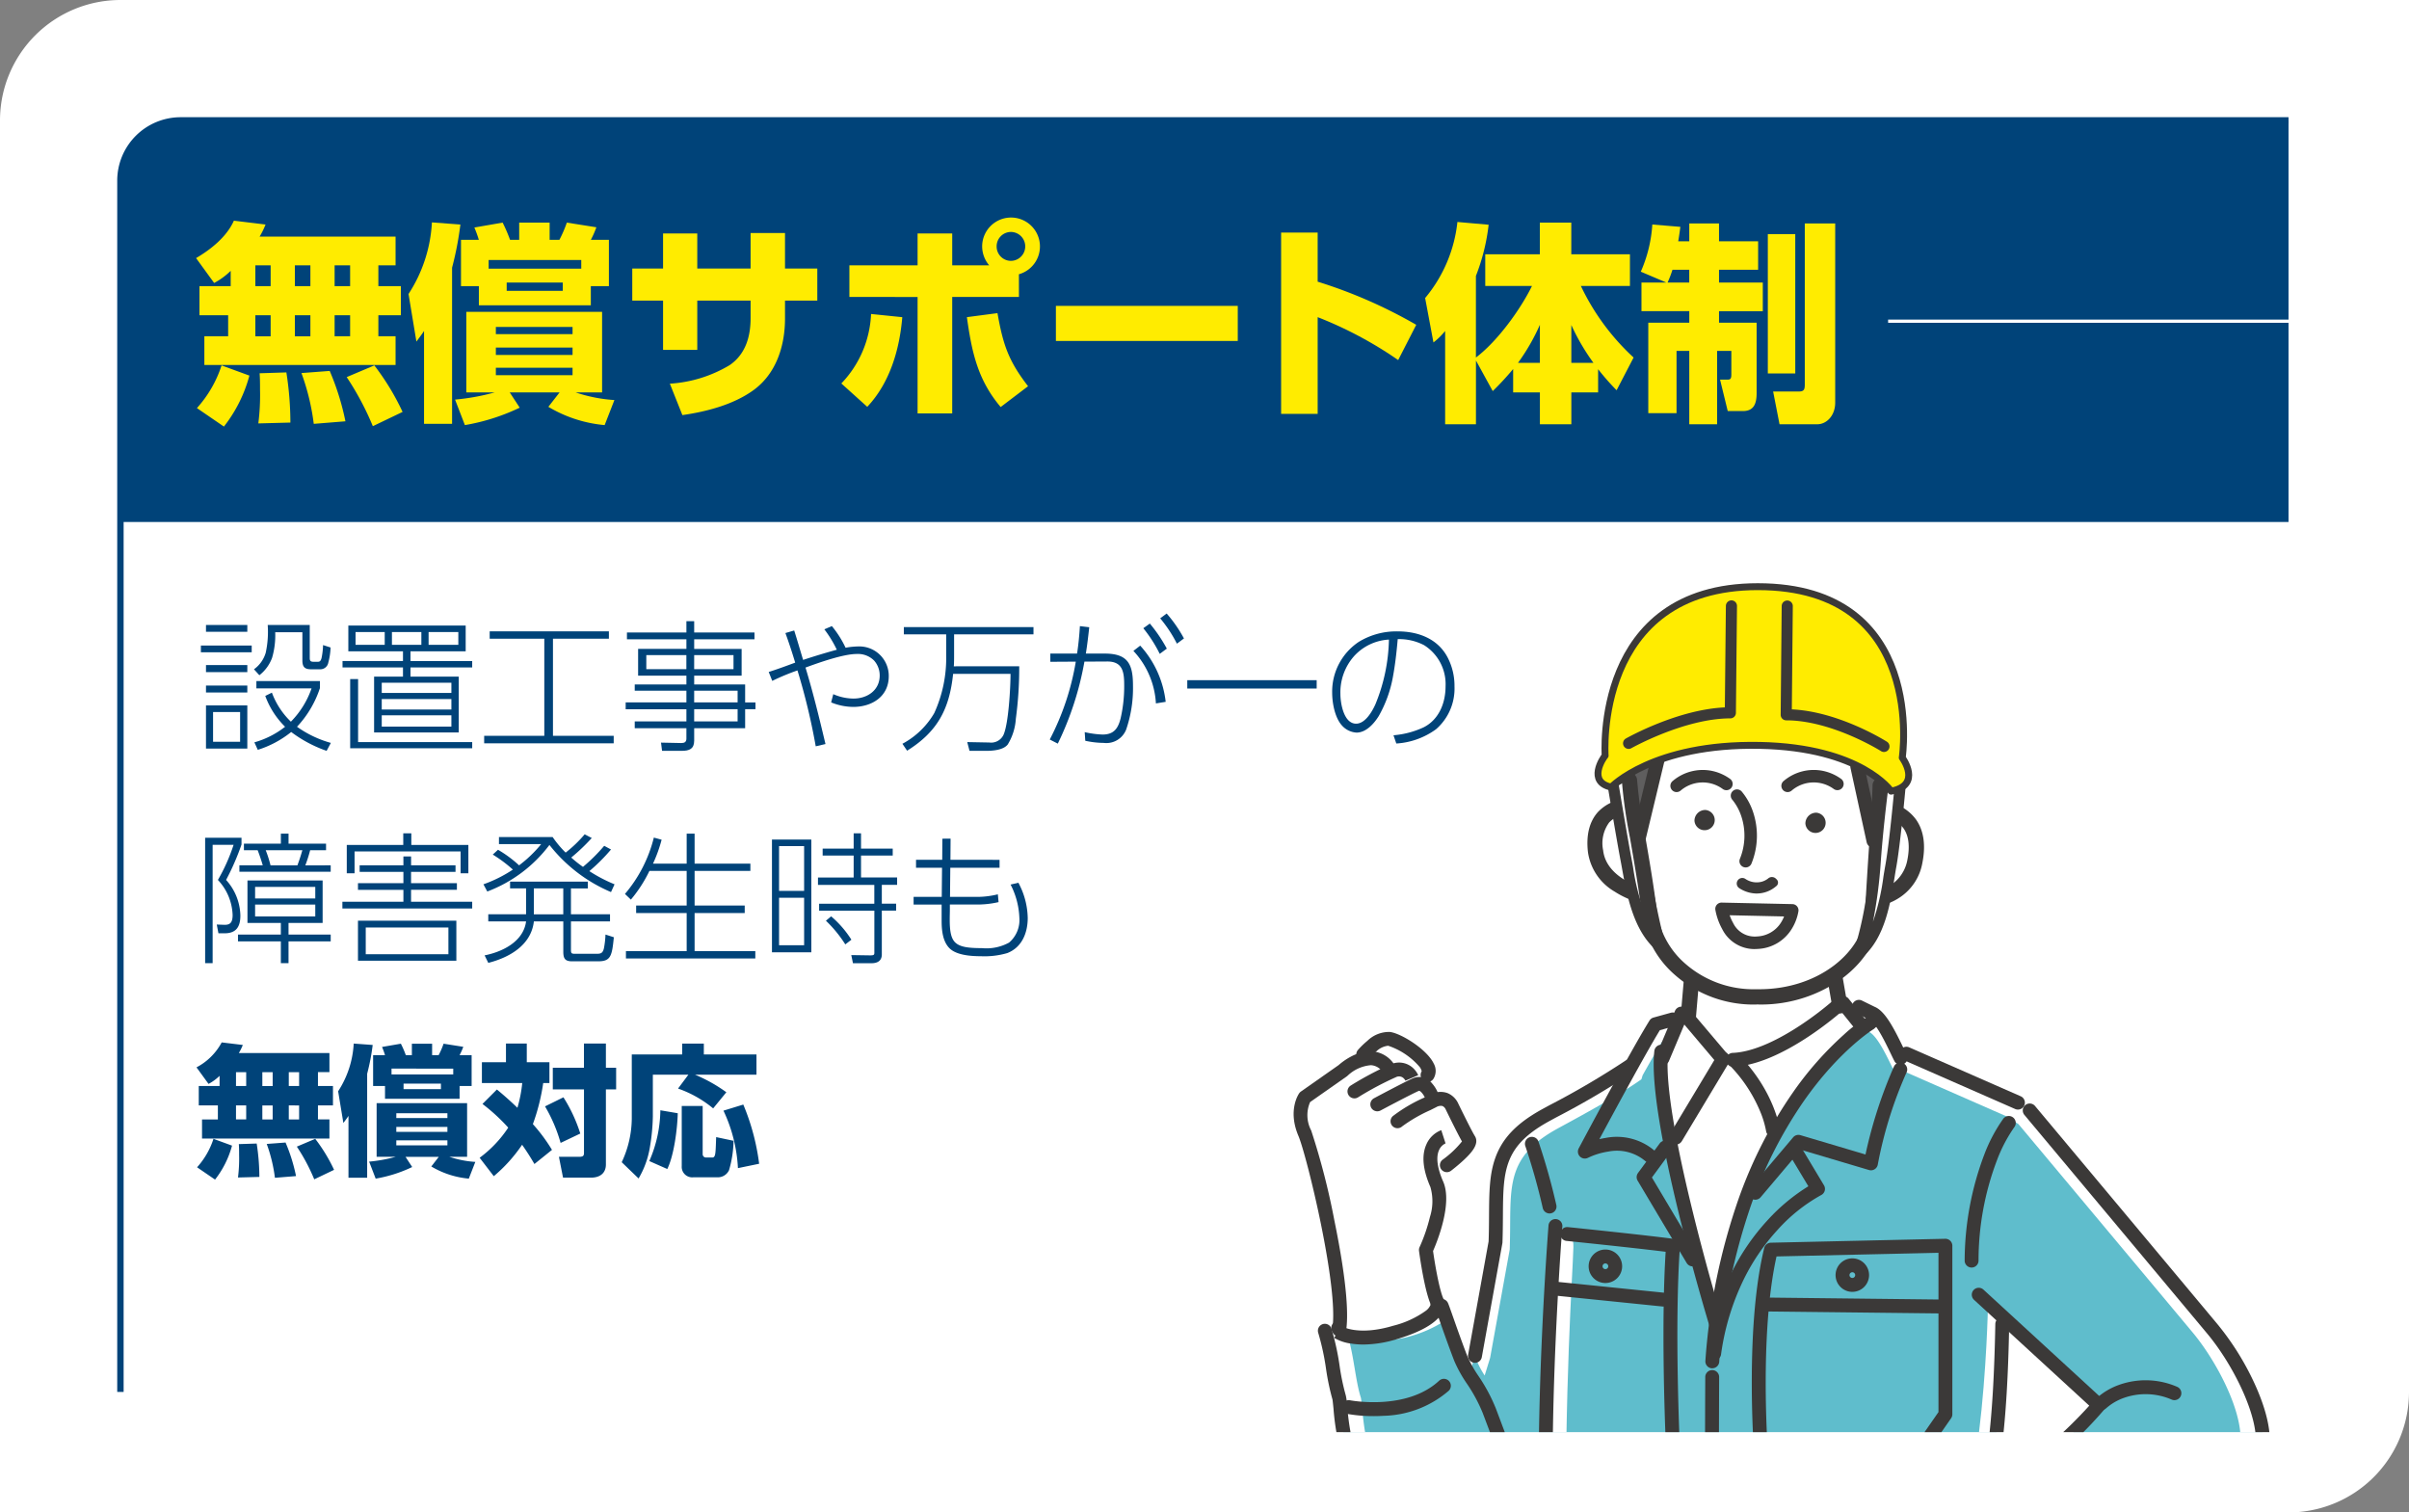 <svg xmlns="http://www.w3.org/2000/svg" xmlns:xlink="http://www.w3.org/1999/xlink" width="376.576" height="236.407" viewBox="0 0 376.576 236.407">
  <rect x="0" y="0" width="376.576" height="236.407" fill="#808080" stroke="none"/>
  <defs>
    <clipPath id="clip-path">
      <rect id="長方形_291" data-name="長方形 291" width="171.429" height="136.966" fill="none"/>
    </clipPath>
  </defs>
  <g id="グループ_303" data-name="グループ 303" transform="translate(-2210 -5149.722)">
    <path id="パス_3118" data-name="パス 3118" d="M18.829,0H376.576V217.578a18.831,18.831,0,0,1-18.829,18.829H0V18.829A18.828,18.828,0,0,1,18.829,0" transform="translate(2210 5149.722)" fill="#fff"/>
    <path id="パス_3119" data-name="パス 3119" d="M8.5,71.265V17.917A9.414,9.414,0,0,1,17.918,8.5h329.5V71.265Z" transform="translate(2220.325 5160.046)" fill="#004379"/>
    <path id="パス_3120" data-name="パス 3120" d="M8.5,207.251V17.916A9.415,9.415,0,0,1,17.918,8.5h329.5" transform="translate(2220.325 5160.044)" fill="none" stroke="#004379" stroke-miterlimit="10" stroke-width="1"/>
    <line id="線_24" data-name="線 24" x1="62.596" transform="translate(2505.151 5199.928)" fill="none" stroke="#fff" stroke-miterlimit="10" stroke-width="0.5"/>
    <path id="パス_3121" data-name="パス 3121" d="M22.127,48.392H14.183V47.331h7.944Zm-.686-3.21H14.98V44.121h6.461Zm0,6.308H14.98V50.383h6.461Zm0,3.184H14.98V53.591h6.461Zm0,8.764H14.98V56.688h6.461Zm-5.354-1.061h4.227V57.729H16.087ZM31.2,44.121v5.132c0,.465.111.62.6.62h.64c.29,0,.489-.066.622-.662a11.556,11.556,0,0,0,.219-1.948l1.173.376a10.33,10.33,0,0,1-.354,2.367,1.264,1.264,0,0,1-1.306,1.041H31.4c-1.018,0-1.351-.4-1.351-1.395v-4.4H25.8a12.408,12.408,0,0,1-.487,4,6.106,6.106,0,0,1-1.99,2.723l-.841-.93a4.852,4.852,0,0,0,1.836-2.588,15.312,15.312,0,0,0,.31-4.337Zm3.3,18.433-.664,1.24A20.139,20.139,0,0,1,28.3,60.849a15.859,15.859,0,0,1-5.223,2.788l-.531-1.171a13.863,13.863,0,0,0,4.8-2.436,13.034,13.034,0,0,1-3.1-4.822l1.038-.509a12.145,12.145,0,0,0,2.967,4.537,13.868,13.868,0,0,0,3.23-5.2H22.858V52.882h9.935v1.107a16.26,16.26,0,0,1-3.585,6.04,16.881,16.881,0,0,0,5.29,2.524" transform="translate(2227.22 5203.291)" fill="#004379"/>
    <path id="パス_3122" data-name="パス 3122" d="M43.435,48.186H34.806v1.528h9.647v1H34.806V52.15h7.546v8.719H29.118V52.15h4.515V50.71h-9.45v-1h9.45V48.186H25.091V44.161H43.435Zm1.019,14.188v.972H25.379V52.524h1.238v9.851ZM26.22,47.17h4.559V45.18H26.22Zm4.094,7.524H41.2V53.1H30.314Zm0,2.591H41.2V55.646H30.314Zm0,2.677H41.2V58.19H30.314ZM31.906,47.17h4.6V45.18h-4.6Zm5.732,0h4.647V45.18H37.638Z" transform="translate(2239.361 5203.339)" fill="#004379"/>
    <path id="パス_3123" data-name="パス 3123" d="M53.679,44.57v1.151H44.937V60.9h9.494v1.173H34.183V60.9h9.4V45.722H35.045V44.57Z" transform="translate(2251.503 5203.836)" fill="#004379"/>
    <path id="パス_3124" data-name="パス 3124" d="M64.31,46.683H54.883v1.506H62.3v4.182H54.883v1.371h7.966v2.812h1.616v1.061H62.849v2.967H54.883v1.946c0,1.306-.773,1.594-1.946,1.594H49.861L49.7,62.837l3.166.066c.487,0,.8-.153.8-.686V60.581H45.59V59.518h8.077v-1.9H44.173V56.553h9.494V54.716H45.59v-.974h8.077V52.371H46.119V48.188h7.548V46.683H44.372V45.62h9.295V43.851h1.216V45.62H64.31ZM47.4,51.352h6.262v-2.19H47.4Zm7.479,0h6.151v-2.19H54.883Zm0,5.2h6.793V54.716H54.883Zm0,2.965h6.793v-1.9H54.883Z" transform="translate(2263.632 5202.963)" fill="#004379"/>
    <path id="パス_3125" data-name="パス 3125" d="M63.147,62.634l-1.526.354a99.423,99.423,0,0,0-2.856-11.861,35.568,35.568,0,0,0-3.939,1.636l-.554-1.395c1.395-.441,2.768-.952,4.138-1.459-.465-1.548-.974-3.1-1.528-4.625l1.373-.4c.487,1.528.93,3.075,1.395,4.6,1.747-.576,3.5-1.107,5.267-1.592a18.074,18.074,0,0,0-1.948-3.188l1.173-.507a15.893,15.893,0,0,1,2.145,3.383,11.657,11.657,0,0,1,1.971-.2,4.6,4.6,0,0,1,4.78,4.65c0,3.184-2.635,4.8-5.555,4.8a9.248,9.248,0,0,1-3.452-.706l.332-1.286a8.075,8.075,0,0,0,3.164.689c2.145,0,4.094-1.284,4.094-3.609a3.5,3.5,0,0,0-.886-2.343,3.561,3.561,0,0,0-2.7-1.019c-2.059,0-5.777,1.3-8.011,2.123,1.193,3.939,2.168,7.942,3.12,11.95" transform="translate(2275.894 5203.388)" fill="#004379"/>
    <path id="パス_3126" data-name="パス 3126" d="M81.971,50.4a59.683,59.683,0,0,1-.531,8.21,8.7,8.7,0,0,1-1.262,4.005c-.686.886-2.367,1-3.408,1H74.2l-.354-1.371,3.43.064a2.139,2.139,0,0,0,2.236-1.193c.795-1.749,1.1-7.457,1.1-9.538H71.637c-.576,5.511-2.436,9.049-7.194,12.016l-.731-1.085a12.639,12.639,0,0,0,4.98-4.8,20.7,20.7,0,0,0,1.86-9.073V45.4H63.934V44.27H84.2V45.4H71.79v3.23c0,.6,0,1.173-.044,1.771Z" transform="translate(2287.355 5203.472)" fill="#004379"/>
    <path id="パス_3127" data-name="パス 3127" d="M75.374,63.649l-1.26-.642a40.684,40.684,0,0,0,4.07-12.173l-3.981.024V49.574h4.18c.221-1.437.354-2.832.445-4.291l1.459.175c-.155,1.395-.31,2.768-.531,4.116H82.7c3.627,0,4.424,1.636,4.424,5a19.926,19.926,0,0,1-1.061,6.862,3.325,3.325,0,0,1-3.52,2.1,13.843,13.843,0,0,1-2.876-.334l-.089-1.348a14.833,14.833,0,0,0,2.79.376c1.769,0,2.433-.952,2.832-2.566a22.374,22.374,0,0,0,.551-5.135c0-2.015-.2-3.718-2.63-3.718l-3.587.02a48.487,48.487,0,0,1-4.16,12.815m16.863-6.529-1.528.246a13.092,13.092,0,0,0-3.518-8.21l1.063-.819a15.666,15.666,0,0,1,3.983,8.783M89.759,44.882A23.584,23.584,0,0,1,92.414,48.8l-1.107.817a21.55,21.55,0,0,0-2.566-4.005Zm2.633-1.57a21.446,21.446,0,0,1,2.7,3.895l-1.1.819a21.059,21.059,0,0,0-2.613-3.961Z" transform="translate(2299.984 5202.308)" fill="#004379"/>
    <rect id="長方形_288" data-name="長方形 288" width="20.226" height="1.306" transform="translate(2395.597 5256.04)" fill="#004379"/>
    <path id="パス_3128" data-name="パス 3128" d="M103.638,60.814a13.888,13.888,0,0,0,4.712-1.24c2.411-1.218,3.43-3.826,3.43-6.417a7.194,7.194,0,0,0-3.385-6.441,8.448,8.448,0,0,0-4.094-.928c-.177,2.013-.4,4.027-.773,6.018a19.315,19.315,0,0,1-2.192,6c-.731,1.176-1.971,2.591-3.474,2.591a3.313,3.313,0,0,1-2.256-1.085c-1.129-1.218-1.552-3.54-1.552-5.154a9.34,9.34,0,0,1,4.16-7.944,11.259,11.259,0,0,1,6.087-1.638c3.186,0,6.264,1.127,7.811,4.094a9.606,9.606,0,0,1,1.063,4.512,8.425,8.425,0,0,1-2.878,6.684,11.764,11.764,0,0,1-6.217,2.236Zm-6.219-12.3a8.534,8.534,0,0,0-2.079,5.843c0,1.459.529,4.645,2.455,4.645,1.417,0,2.5-1.88,3.009-3.009a27.95,27.95,0,0,0,2.123-10.134,7.924,7.924,0,0,0-5.509,2.655" transform="translate(2324.192 5203.837)" fill="#004379"/>
    <path id="パス_3129" data-name="パス 3129" d="M20.169,59.493v1.063a38.619,38.619,0,0,1-2.411,5.533,8.562,8.562,0,0,1,2.234,5.575c0,1.7-.62,2.765-2.455,2.765h-.974L16.3,73.059l1.173.044c.908.022,1.306-.332,1.306-1.55a8.414,8.414,0,0,0-2.3-5.464A28.368,28.368,0,0,0,18.931,60.6H15.656V79.1H14.483V59.493Zm12.68,13.322H27.518v1.813h6.594v1.065H27.518V79.1h-1.2V75.694h-6.7V74.629h6.7V72.815H21.1V66.178h11.75Zm1.262-9.007v1H19.837v-1H23.49c-.177-.642-.554-1.769-.8-2.367H20.545V60.423h5.777V58.851h1.2v1.572h5.863v1.019H30.9a22.588,22.588,0,0,1-.753,2.367ZM22.294,68.987H31.7V67.172H22.294Zm0,2.81H31.7V69.939H22.294Zm7.391-10.355H23.953a18.237,18.237,0,0,1,.753,2.367h4.2c.288-.753.554-1.592.775-2.367" transform="translate(2227.584 5221.175)" fill="#004379"/>
    <path id="パス_3130" data-name="パス 3130" d="M24.173,69.519h9.538v-1.86h-7.1V66.62h7.1V64.851H26.872V63.833h6.839V62.438h1.2v1.395h6.948v1.018H34.907V66.62h7.167v1.038H34.907v1.86h9.558v1.063H24.173Zm9.516-8.874V58.831h1.26v1.813h8.918V65.07H42.652V61.663H26.077V65.07H24.859V60.644Zm8.3,18.1H26.609V72.483H41.988ZM27.824,77.729H40.746V73.546H27.824Z" transform="translate(2239.349 5221.15)" fill="#004379"/>
    <path id="パス_3131" data-name="パス 3131" d="M53.008,60.694l1.063.576a28.57,28.57,0,0,1-3.385,3.383,23.625,23.625,0,0,0,3.939,2.059l-.554,1.216a24.249,24.249,0,0,1-9.625-7.369,21.764,21.764,0,0,1-9.716,7.28l-.6-1.127a20.859,20.859,0,0,0,4.6-2.3,21.482,21.482,0,0,0-3.142-2.347l.819-.753a18.636,18.636,0,0,1,3.295,2.436,19.714,19.714,0,0,0,3.454-3.319h-6.6V59.322h8.389a16.116,16.116,0,0,0,2.035,2.433A20.088,20.088,0,0,0,49.955,58.9l1.107.576a30.313,30.313,0,0,1-3.208,3.053,19.021,19.021,0,0,0,1.836,1.459,27.274,27.274,0,0,0,3.319-3.295m-5.2,6.66V71.4h6.107v1.107H47.81v4.468c0,.554.108.6.706.6h3.166c.731,0,1.083-.022,1.282-.864a13.853,13.853,0,0,0,.244-2.145l1.306.421c-.288,2.943-.487,3.762-2.455,3.762H47.987c-1.107,0-1.373-.443-1.373-1.506V72.511h-4.6c-.421,3.718-3.828,5.642-7.125,6.483l-.576-1.173c2.788-.554,6.064-2.145,6.483-5.309H34.886V71.4h5.907v-4.05h-2.5V66.292H50.442v1.063Zm-5.8,4.05h4.6v-4.05h-4.6Z" transform="translate(2251.442 5221.235)" fill="#004379"/>
    <path id="パス_3132" data-name="パス 3132" d="M53.77,63.543V58.851h1.24v4.692h8.719v1.129H55.01v5.42h7.834v1.173H55.01v5.954H64.5v1.149H44.276V77.219H53.77V71.266h-7.9V70.092h7.9v-5.42H47.951a21.344,21.344,0,0,1-2.9,4.492l-.928-.886a21.625,21.625,0,0,0,4.515-8.808l1.216.332a22.342,22.342,0,0,1-1.348,3.74Z" transform="translate(2263.571 5221.175)" fill="#004379"/>
    <path id="パス_3133" data-name="パス 3133" d="M60.654,77.421H54.5V59.805h6.151Zm-5.044-9.6h3.917V60.824H55.61Zm0,8.5h3.917V68.9H55.61Zm16.063,1.437c0,1-.684,1.373-1.592,1.373h-2.92L66.9,77.861l2.92.044c.642,0,.686-.089.686-.443V70.913H61.872V69.829H70.5V66.886H61.694V65.735h5.577V62.3H62.425V61.22h4.847V58.831h1.151V61.22h4.955V62.3H68.423v3.43h5.642v1.151H71.674v2.943H73.91v1.085H71.674Zm-4.756-2.3-.952.731a19.559,19.559,0,0,0-3.031-3.7l.819-.684a16.077,16.077,0,0,1,3.164,3.651" transform="translate(2276.173 5221.15)" fill="#004379"/>
    <path id="パス_3134" data-name="パス 3134" d="M77.936,62.508v1.24h-7.7L70.191,68.3H74.13a13.685,13.685,0,0,0,3.54-.4l.111,1.218a14.76,14.76,0,0,1-3.563.376h-4.05v.709c0,.531-.022,1.063-.022,1.592,0,1.506.111,2.812.775,3.543.731.795,2.079.972,4.247.972a7.372,7.372,0,0,0,4.249-.861,4.608,4.608,0,0,0,1.616-3.873,12.28,12.28,0,0,0-1.373-5.2l1.218-.288A12.04,12.04,0,0,1,82.34,71.6c0,2.325-.908,4.605-3.208,5.489a12.683,12.683,0,0,1-4.1.487c-1.548,0-3.76-.155-4.867-1.193-1.218-1.154-1.284-3.188-1.284-4.426V69.5H64.5V68.3h4.4l.044-4.557H64.879v-1.24h4.094l.022-3.3H70.28l-.022,3.3Z" transform="translate(2288.315 5221.612)" fill="#004379"/>
    <path id="パス_3135" data-name="パス 3135" d="M15.755,80.076l-1.882-2.588a9.415,9.415,0,0,0,3.939-3.9l3.3.4a8.139,8.139,0,0,1-.62,1.262H34.653v2.987H32.859v2.168h2.347v3.033H32.859v2.19h1.793v2.987H14.737V85.629h2.478v-2.19H14.227V80.406h3.255V78.814a7.423,7.423,0,0,1-1.727,1.262m1.018,14.956-2.812-1.924a12.237,12.237,0,0,0,2.566-4.446l2.9,1.061a14.831,14.831,0,0,1-2.655,5.309m3.275-14.627h1.594V78.238H20.048Zm0,5.223h1.594v-2.19H20.048ZM23.7,94.614l-3.341.089a23.561,23.561,0,0,0,.175-3.518c0-.6,0-1.129-.044-1.7l2.79-.089a34.328,34.328,0,0,1,.421,5.221m.465-14.208h1.614V78.238H24.164Zm0,5.223h1.614v-2.19H24.164Zm5.267,8.852-3.3.266a24.117,24.117,0,0,0-1.282-5.29l2.943-.221a26.818,26.818,0,0,1,1.638,5.245M28.3,80.406h1.614V78.238H28.3Zm0,5.223h1.614v-2.19H28.3Zm7.081,7.878-3.1,1.483a29.785,29.785,0,0,0-2.723-5.112l2.876-1.216a25.725,25.725,0,0,1,2.945,4.844" transform="translate(2226.844 5239.071)" fill="#004379"/>
    <path id="パス_3136" data-name="パス 3136" d="M24.692,86.086l-.819-4.957a15.132,15.132,0,0,0,2.436-7.457l2.965.219a34.19,34.19,0,0,1-.864,4.495V94.648h-2.92V84.979c-.244.376-.531.753-.8,1.107m5.2,5.29V82.988H44.033v8.387H41.267a15.914,15.914,0,0,0,4.05.795L44.3,94.783a13.8,13.8,0,0,1-5.863-1.9l1.171-1.506h-5.2l1.041,1.594a21.534,21.534,0,0,1-5.708,1.813L28.72,92.128a23.7,23.7,0,0,0,4.138-.753ZM29.34,80.309V75.484H31.2a12.1,12.1,0,0,0-.465-1.282l2.945-.509a15.93,15.93,0,0,1,.773,1.791H35.4V73.693h3.164v1.791h1.019a12.861,12.861,0,0,0,.775-1.791l3.078.487a9.9,9.9,0,0,1-.578,1.3h1.882v4.825H42.859V82.3H31.2V80.309Zm12.525-2.721H32.218v.906h9.647Zm-8.9,7.723h7.989v-.753H32.969Zm0,2.168h7.989V86.7H32.969Zm0,2.1h7.989V88.8H32.969ZM34.1,80.8h5.841v-.866H34.1Z" transform="translate(2238.985 5239.168)" fill="#004379"/>
    <path id="パス_3137" data-name="パス 3137" d="M40.523,79.846H34.217V76.591h3.762v-2.92h3.253v2.92h3.54v3.255H43.8a31.942,31.942,0,0,1-1.614,6.417,26.722,26.722,0,0,1,2.987,4.027L42.427,92.5c-.6-1.041-1.24-2.037-1.926-3.011a23.8,23.8,0,0,1-4.426,4.913l-2.212-2.878a18.508,18.508,0,0,0,4.47-4.712,29.129,29.129,0,0,0-4.027-3.7l2.256-2.258c1.107.908,2.17,1.86,3.208,2.856a21.04,21.04,0,0,0,.753-3.873m9.073,7.9-3.075,1.464a24.038,24.038,0,0,0-2.436-5.71l2.876-1.417A24.035,24.035,0,0,1,49.6,87.744M53.6,77.455H55.2V80.84H53.6V92.569c0,1.395-.974,2.059-2.3,2.059H46.9l-.642-3.253h3.164c.709,0,.753-.244.753-.664V80.84H45.3V77.455h4.869V73.671H53.6Z" transform="translate(2251.114 5239.168)" fill="#004379"/>
    <path id="パス_3138" data-name="パス 3138" d="M48.762,78.54v6.505A31.782,31.782,0,0,1,48.3,89.87a14.045,14.045,0,0,1-1.769,4.889l-2.635-2.542a16.326,16.326,0,0,0,1.572-6.773V75.374h7.878v-1.7h3.385v1.7H64.96V78.54h-9.6a24.045,24.045,0,0,1,4.891,2.743L58.19,83.805a17.78,17.78,0,0,0-5.489-3.1l1.616-2.168Zm-.554,13.5A20.334,20.334,0,0,0,49.935,84.1l2.721.463c-.066,2.433-.573,6.552-1.636,8.719Zm8.343-8.611v7.5a.513.513,0,0,0,.509.554h1c.487,0,.509-.6.576-2.613l.022-.576,2.721.576a17.254,17.254,0,0,1-.709,4.6,1.932,1.932,0,0,1-1.791,1.107H55.07a1.64,1.64,0,0,1-1.793-1.749V83.429Zm8.83,9.029-3.319.686A23.8,23.8,0,0,0,59.8,84.159l3.1-.952a35.388,35.388,0,0,1,2.478,9.251" transform="translate(2263.292 5239.168)" fill="#004379"/>
    <path id="パス_3139" data-name="パス 3139" d="M16.666,25.313l-2.823-3.886c2.325-1.364,4.783-3.321,5.912-5.848l4.949.6a12.488,12.488,0,0,1-.93,1.891H45.029v4.484h-2.69v3.255h3.52v4.55h-3.52v3.288h2.69v4.484H15.138V33.647h3.72V30.359H14.374v-4.55h4.882V23.418a11.112,11.112,0,0,1-2.591,1.9M18.194,47.76l-4.218-2.889A18.4,18.4,0,0,0,17.828,38.2l4.351,1.594a22.2,22.2,0,0,1-3.985,7.969m4.915-21.951H25.5V22.554H23.109Zm0,7.838H25.5V30.359H23.109Zm5.48,13.484-5.015.133a34.948,34.948,0,0,0,.266-5.281c0-.9,0-1.694-.066-2.557l4.185-.133a51.589,51.589,0,0,1,.631,7.838m.7-21.322h2.424V22.554H29.287Zm0,7.838h2.424V30.359H29.287Zm7.9,13.285-4.949.4a35.949,35.949,0,0,0-1.926-7.938l4.417-.334a39.938,39.938,0,0,1,2.458,7.873M35.5,25.809h2.424V22.554H35.5Zm0,7.838h2.424V30.359H35.5ZM46.125,45.471,41.475,47.7a44.707,44.707,0,0,0-4.085-7.672L41.708,38.2a38.57,38.57,0,0,1,4.417,7.273" transform="translate(2226.807 5168.638)" fill="#ffec00"/>
    <path id="パス_3140" data-name="パス 3140" d="M30.074,34.332l-1.231-7.439A22.721,22.721,0,0,0,32.5,15.7l4.45.334a51.286,51.286,0,0,1-1.3,6.74V47.185H31.267V32.671c-.365.565-.8,1.129-1.193,1.661m7.8,7.938V29.682H59.1V42.27H54.948a23.758,23.758,0,0,0,6.078,1.2L59.5,47.384a20.723,20.723,0,0,1-8.8-2.856l1.76-2.258h-7.8l1.561,2.391a32.232,32.232,0,0,1-8.569,2.723L36.116,43.4a35.277,35.277,0,0,0,6.211-1.129Zm-.83-16.606V18.426h2.79a18.787,18.787,0,0,0-.7-1.926l4.417-.766a24.177,24.177,0,0,1,1.162,2.692h1.428V15.733H50.9v2.692h1.528a19.359,19.359,0,0,0,1.162-2.692l4.616.731a14.663,14.663,0,0,1-.864,1.962h2.823v7.238H57.339v2.989h-17.5V25.664Zm18.8-4.085H41.364v1.359h14.48ZM42.493,33.169H54.483V32.04H42.493Zm0,3.255H54.483v-1.16H42.493Zm0,3.155H54.483V38.417H42.493Zm1.694-13.185h8.768V25.1H44.187Z" transform="translate(2245.019 5168.784)" fill="#ffec00"/>
    <path id="パス_3141" data-name="パス 3141" d="M73.564,22v5.015H68.516V29.8c0,4.284-1.362,8.635-4.949,11.226-3.122,2.256-7.34,3.352-11.093,3.886L50.515,40a20.62,20.62,0,0,0,9.333-2.889c2.491-1.694,3.288-4.453,3.288-7.34V27.011H54.8v7.705H49.453V27.011H44.639V22h4.814v-5.48H54.8V22h8.336V16.45h5.38V22Z" transform="translate(2264.197 5169.694)" fill="#ffec00"/>
    <path id="パス_3142" data-name="パス 3142" d="M59.4,41.294a16.677,16.677,0,0,0,4.647-10.86l4.882.5C68.5,35.978,67,41.193,63.451,44.946ZM87.162,27.775H76.733v18.2H71.32v-18.2H60.659V22.829H71.32V17.847h5.414v4.982h5.779a4.583,4.583,0,0,1-1.1-2.956,4.517,4.517,0,1,1,5.746,4.351ZM79.025,30.93l4.783-.629c.864,4.88,1.694,7.437,4.783,11.423l-4.284,3.255c-3.62-4.284-4.517-8.635-5.281-14.049m4.65-11.057a2.241,2.241,0,0,0,2.258,2.258,2.26,2.26,0,0,0,0-4.519,2.242,2.242,0,0,0-2.258,2.261" transform="translate(2282.118 5168.366)" fill="#ffec00"/>
    <rect id="長方形_289" data-name="長方形 289" width="28.429" height="5.482" transform="translate(2375.059 5197.534)" fill="#ffec00"/>
    <path id="パス_3143" data-name="パス 3143" d="M111.572,30.834l-2.823,5.513a61.165,61.165,0,0,0-12.587-6.709V44.75H90.449V16.42h5.712v7.672a75.886,75.886,0,0,1,15.41,6.742" transform="translate(2319.816 5169.658)" fill="#ffec00"/>
    <path id="パス_3144" data-name="パス 3144" d="M108.557,47.288h-4.816V32.708a10.678,10.678,0,0,1-1.827,1.793l-1.3-6.941a22.2,22.2,0,0,0,5.046-11.89l4.882.432a31.859,31.859,0,0,1-1.99,8V36.859c3.352-2.526,6.939-7.473,8.768-11.192h-7.307V20.718h8.533V15.77h4.915v4.949h9.166v4.949h-7.672A36.493,36.493,0,0,0,133.2,36.859l-2.657,5.115a38.288,38.288,0,0,1-2.889-3.29v3.622h-4.185v4.982h-4.915V42.306h-4.182V38.653a44.707,44.707,0,0,1-3.191,3.452l-2.622-4.78Zm6.574-9.6h3.421V31.742a31.978,31.978,0,0,1-3.421,5.947m8.336,0h3.454a34.035,34.035,0,0,1-3.454-5.912Z" transform="translate(2332.164 5168.748)" fill="#ffec00"/>
    <path id="パス_3145" data-name="パス 3145" d="M115.843,23.314a21.652,21.652,0,0,0,1.8-7.373l4.382.365c-.1.764-.2,1.495-.332,2.258h1.727v-2.79h4.65v2.79h6.113v4.45h-6.113v1.993h6.844v4.481h-6.844v1.8h5.879V42.278c0,1.495-.33,2.821-2.126,2.821h-2.391l-1.2-4.915h1.2c.4,0,.565-.131.565-.8V35.7h-2.225V47.16h-4.351V35.7h-1.991v9.731h-4.417V31.285h6.408v-1.8h-7.473V25.008h3.886Zm7.572,1.694V23.015h-2.622a17.243,17.243,0,0,1-.764,1.993ZM139.99,39.223H135.7V17.436h4.287Zm6.242-23.448v28c0,2.092-1.395,3.388-2.79,3.388H137.53l-1-5.117h3.921c.861,0,1.027-.23,1.027-1.1V15.775Z" transform="translate(2350.648 5168.875)" fill="#ffec00"/>
    <g id="グループ_275" data-name="グループ 275" transform="translate(2399.237 5236.609)">
      <g id="グループ_274" data-name="グループ 274" clip-path="url(#clip-path)">
        <path id="パス_3146" data-name="パス 3146" d="M128.844,162.631a50.585,50.585,0,0,0,1.647,9.2c1.063,4.889.356,15.528-.175,21.586l67.575-.139L195.441,175.2l-.58-1.162c-9.271.742-11.4-2.5-11.4-2.5l-2.409-.093c-2.132-.186-4.078-3.523-4.078-3.523a2.887,2.887,0,0,1-2.225-2.132c-.463-1.853,1.576-2.316,1.39-3.892s2.411-2.411,2.411-2.411S193.1,154.2,194.4,153.648s1.829-3.881,1.829-3.881c1.667-5.507,2.894-12.552,3.2-29.1l.221-1.014,14.888,13.679a62.5,62.5,0,0,1-7.056,7.01c-2.792,2.42-1.977,4.867-2.369,5.265-1.266,1.291-2.451,2.449-3.4,3.3l1.395,2.048c12.539,5.726,9.527,10.4,9.527,10.4l-1.118,4.7c1.032-.992,5.863-3.248,7.156-4.484.551-.529,3.678-1.309,4.262-1.867,6.813-6.505,12.871-14.405,15.539-16.546,4.628-3.713-1.16-15.683-6.146-21.67-4.464-5.356-28.609-34.215-28.609-34.215l-1.838-1.227-17.463-7.659-1.346-.277c-.987-2.041-2.613-5.5-4.016-6.04l-2.033-1-1.993.075,2.56,3.29c-4.249,3.157-18.455,15.687-22.664,44.619l-.226,1.607s-9.769-32.2-8.578-42.584l2.584-5.172-.773.126-2.73.757c-.768,1.227-1.909,3.215-3.171,5.471l-.2.655c-4.289,3.064-12.47,7.355-14.093,8.272-8.706,4.913-7.176,10.1-7.521,19.668L117,125.639l-.9,2.9a15.283,15.283,0,0,1-1.337-2.524c-1.428-3.713-2.706-7.575-2.98-8.192a19.044,19.044,0,0,1-8.411,4.406,16.576,16.576,0,0,1-9.833-.5c1.094,3.339,1.32,7.544,2.234,10.424.151.472.372,4.654.932,6.7,2.971,10.893,9.538,22.659,10.424,24.017,3.02,4.623,7.331,5.675,10.612,5.212,4.247-.6,10.577-5.321,10.577-5.321Z" transform="translate(-75.668 -0.588)" fill="#5fbdcc"/>
        <path id="パス_3147" data-name="パス 3147" d="M145.911,94.63s-.872,16.261-1.636,21.063-3.6,24.01-3.6,24.01l3.441,27.9-2.458.042s-3.819-22.482-3.819-27.5c0-2.772,2.626-15.778,4.147-28.049,1.231-9.946,1.417-19.861,1.417-19.861Z" transform="translate(-21.887 25.092)" fill="#fff"/>
        <path id="パス_3148" data-name="パス 3148" d="M110.863,86.692s-2.529,42.511-1.379,52.393,2.529,14.937,2.529,18.614-.689,16.768-.689,16.768l2.819.064s1.751-13.5.726-18.05-2.562-11.651-2.626-18.085c-.277-27.015,1.03-44.24,1.149-48.717.084-3.224-2.529-2.987-2.529-2.987" transform="translate(-56.674 18.364)" fill="#fff"/>
        <path id="パス_3149" data-name="パス 3149" d="M104.38,125.3a14.347,14.347,0,0,0,1.275,2.4l.852-2.759,3.064-16.929c.328-9.113-1.131-14.053,7.163-18.734,1.545-.872,9.337-4.962,13.422-7.878l.19-.624c1.2-2.148,2.289-4.043,3.02-5.212l.748-.208,1.725-3.454-.773.126-2.73.757c-.768,1.229-1.909,3.217-3.171,5.473l-.2.653c-4.289,3.064-12.47,7.355-14.093,8.272-8.706,4.913-7.176,10.1-7.521,19.668l-3.215,17.775-.007.02c.082.215.164.432.248.649" transform="translate(-62.808 0.417)" fill="#fff"/>
        <path id="パス_3150" data-name="パス 3150" d="M103.617,97.071a19.8,19.8,0,0,0,6.173-2.737c-.387-1.1-.666-1.893-.779-2.145A19.044,19.044,0,0,1,100.6,96.6a16.827,16.827,0,0,1-4.774.5,16.209,16.209,0,0,0,7.792-.022" transform="translate(-72.893 25.042)" fill="#fff"/>
        <path id="パス_3151" data-name="パス 3151" d="M120.077,138.607a10.2,10.2,0,0,1-10.107-4.964c-.846-1.3-7.1-12.5-9.93-22.876-.531-1.951-.744-5.934-.886-6.383-.837-2.637-1.069-6.436-2.01-9.552a14.47,14.47,0,0,1-3.6-.877c1.094,3.339,1.32,7.541,2.234,10.424.151.472.372,4.654.93,6.7,2.971,10.893,9.538,22.659,10.426,24.017,3.02,4.623,7.331,5.673,10.612,5.212,2.887-.405,6.742-2.721,8.91-4.16-.027-.084-.055-.168-.084-.252a19.918,19.918,0,0,1-6.492,2.71" transform="translate(-75.666 27.186)" fill="#fff"/>
        <path id="パス_3152" data-name="パス 3152" d="M187.639,121.492c-4.464-5.356-28.609-34.217-28.609-34.217l-1.838-1.224L139.73,78.392l-1.346-.277c-.985-2.044-2.613-5.5-4.016-6.04l-2.033-1-1.993.073,2.562,3.292-.047.033.93.456c1.337.511,2.887,3.808,3.826,5.755l1.282.263,16.633,7.3,1.751,1.167s23,27.488,27.249,32.59c4.749,5.7,10.26,17.1,5.854,20.638-2.542,2.039-8.31,9.565-14.8,15.76-.558.531-3.534,1.273-4.061,1.778a25.224,25.224,0,0,1-3.872,2.431l-.821,3.445c1.032-.99,5.863-3.248,7.156-4.484.554-.529,3.678-1.309,4.262-1.867,6.815-6.5,12.871-14.405,15.539-16.546,4.628-3.711-1.158-15.683-6.146-21.667" transform="translate(-30.985 -0.588)" fill="#fff"/>
        <path id="パス_3153" data-name="パス 3153" d="M162.732,80.756a6.478,6.478,0,0,0-4.614-5.09c.9-.99,2.834-2.236,3.381-3.775.416-1.162-.525-2.535-.675-4.725-.166-2.447.387-5.8-.449-8.775-1.583-5.631-4.725-16.424-21.6-16.876-15.074-.4-22.263,10.174-23.5,15.982s.965,18.767.965,18.767a5.649,5.649,0,0,0-3.532,6.7,9.01,9.01,0,0,0,6.118,6.585c1.271,4.109,3.321,9.769,7.958,12.514l1.182,1-.928,5.037L123.066,115c0,13.424,8.487,39.775,8.487,39.775a75.524,75.524,0,0,1,22.934-44.679c-1.59-1.99-3.447-4.112-3.447-4.112l-.662-4.242c4.676-3.93,5.039-4.375,5.648-12,.164-2.021,8.252-1.249,6.707-8.983" transform="translate(-52.597 -36.496)" fill="#fff"/>
        <path id="パス_3154" data-name="パス 3154" d="M117.162,66.625s1.738-6.771,3.171-13.165l-5.343,2.389Z" transform="translate(-49.625 -21.98)" fill="#5f5e5e"/>
        <path id="パス_3155" data-name="パス 3155" d="M134.073,66.971S132.335,60.2,130.9,53.806l5.343,2.389Z" transform="translate(-30.305 -21.559)" fill="#5f5e5e"/>
        <path id="パス_3156" data-name="パス 3156" d="M127.466,59.049a1.585,1.585,0,1,0,1.7-1.674,1.695,1.695,0,0,0-1.7,1.674" transform="translate(-34.484 -17.231)" fill="#3b3938"/>
        <path id="パス_3157" data-name="パス 3157" d="M119.635,58.854a1.585,1.585,0,1,0,1.7-1.672,1.695,1.695,0,0,0-1.7,1.672" transform="translate(-43.992 -17.465)" fill="#3b3938"/>
        <path id="パス_3158" data-name="パス 3158" d="M120.188,72.584a1.176,1.176,0,0,1-.312-.042,13.72,13.72,0,0,1-3.543-1.63,8.519,8.519,0,0,1-4.178-6.186c-.3-2.655.226-4.758,1.561-6.253a6.77,6.77,0,0,1,4.7-2.09l0,2.4h.009a4.353,4.353,0,0,0-2.94,1.309,5.472,5.472,0,0,0-.952,4.371c.48,4.262,5.912,5.761,5.965,5.777a1.193,1.193,0,0,1-.308,2.345" transform="translate(-53.165 -18.431)" fill="#3b3938"/>
        <path id="パス_3159" data-name="パス 3159" d="M133.257,72.843a1.194,1.194,0,0,1-.168-2.376,5.948,5.948,0,0,0,4.725-4.778c.421-2.106.226-3.766-.582-4.933a4.5,4.5,0,0,0-2.894-1.767,1.194,1.194,0,1,1,.387-2.356A6.947,6.947,0,0,1,139.2,59.4c1.189,1.72,1.512,3.994.959,6.76a8.168,8.168,0,0,1-3.788,5.542,8.36,8.36,0,0,1-2.938,1.134,1.5,1.5,0,0,1-.17.011" transform="translate(-28.894 -18.146)" fill="#3b3938"/>
        <path id="パス_3160" data-name="パス 3160" d="M126.744,57.818a.977.977,0,0,1-.6-1.747,7.256,7.256,0,0,1,6.259-1.539,7.4,7.4,0,0,1,2.739,1.247.978.978,0,0,1-1.216,1.532,5.3,5.3,0,0,0-6.58.3.98.98,0,0,1-.6.206" transform="translate(-36.541 -20.895)" fill="#3b3938"/>
        <path id="パス_3161" data-name="パス 3161" d="M118.908,57.819a.977.977,0,0,1-.6-1.747,7.256,7.256,0,0,1,6.259-1.539A7.4,7.4,0,0,1,127.3,55.78a.977.977,0,0,1-1.216,1.53,5.31,5.31,0,0,0-6.58.3.98.98,0,0,1-.6.206" transform="translate(-46.055 -20.894)" fill="#3b3938"/>
        <path id="パス_3162" data-name="パス 3162" d="M125.749,64.488a5.129,5.129,0,0,1-2.721-.826.868.868,0,0,1,.914-1.477,3.143,3.143,0,0,0,2.575.458,2.873,2.873,0,0,0,1.058-.549l-.007,0a.9.9,0,0,1,1.224.126.7.7,0,0,1-.033,1.14,4.644,4.644,0,0,1-3.011,1.123" transform="translate(-40.365 -11.708)" fill="#3b3938"/>
        <path id="パス_3163" data-name="パス 3163" d="M127.249,70.986a5.642,5.642,0,0,1-5.081-3.155,9.721,9.721,0,0,1-1.056-2.991.98.98,0,0,1,.987-1.12l11.055.237a.972.972,0,0,1,.948,1.1,7.653,7.653,0,0,1-1.041,2.765,6.554,6.554,0,0,1-5.256,3.137c-.186.016-.374.024-.556.024m-3.9-5.285a7.326,7.326,0,0,0,.547,1.218,3.728,3.728,0,0,0,3.352,2.112c.128,0,.261,0,.394-.016A4.635,4.635,0,0,0,131.4,66.8a5.751,5.751,0,0,0,.456-.914Z" transform="translate(-42.205 -9.524)" fill="#3b3938"/>
        <path id="パス_3164" data-name="パス 3164" d="M124.527,67.928a.965.965,0,0,1-.348-.064.976.976,0,0,1-.565-1.26,9.617,9.617,0,0,0,.224-6.691,8.077,8.077,0,0,0-1.388-2.551.976.976,0,1,1,1.444-1.315,9.776,9.776,0,0,1,1.76,3.133,11.61,11.61,0,0,1-.213,8.117.977.977,0,0,1-.914.631" transform="translate(-40.878 -19.226)" fill="#3b3938"/>
        <path id="パス_3165" data-name="パス 3165" d="M121.25,81.59c-3.744-3.162-4.541-9.519-5.3-13.473-.682-3.563-2.092-12.127-2.092-12.127l2.5-1.4s1.041,6.766,2.03,12.919c1.444,8.972,2.858,14.082,2.858,14.082" transform="translate(-50.998 -20.609)" fill="#fff"/>
        <path id="パス_3166" data-name="パス 3166" d="M121.728,82.937h-.015a.873.873,0,0,1-.547-.206c-3.6-3.044-4.619-8.637-5.36-12.722-.08-.441-.155-.859-.23-1.251-.675-3.534-2.083-12.063-2.1-12.149a.868.868,0,0,1,.432-.9l2.5-1.4a.868.868,0,0,1,1.282.627c.011.066,1.054,6.833,2.03,12.913,1.346,8.354,2.679,13.4,2.825,13.94a.838.838,0,0,1,.047.279.87.87,0,0,1-.868.87m-6.436-26.009c.334,2.01,1.421,8.54,1.988,11.5.077.4.155.824.235,1.269a32.389,32.389,0,0,0,2.409,8.573c-.531-2.413-1.222-5.85-1.913-10.15-.731-4.532-1.495-9.448-1.842-11.686Z" transform="translate(-51.474 -21.085)" fill="#3b3938"/>
        <path id="パス_3167" data-name="パス 3167" d="M124.853,90.364a1.195,1.195,0,0,1,0-2.389c9.53,0,16.245-6.064,16.537-11.728.2-3.963.463-7.9.691-11.363.25-3.8.467-7.087.5-8.817a1.194,1.194,0,0,1,2.387.044c-.033,1.787-.241,4.938-.5,8.927-.226,3.461-.485,7.384-.689,11.33-.179,3.5-2.227,7.021-5.617,9.665a21.647,21.647,0,0,1-13.3,4.331" transform="translate(-39.098 -20.236)" fill="#3b3938"/>
        <path id="パス_3168" data-name="パス 3168" d="M135.5,90.769A18.55,18.55,0,0,1,122.81,86.15a15.361,15.361,0,0,1-5.143-9.293c-.518-4.24-1.247-8.434-1.889-12.131a76.491,76.491,0,0,1-1.273-8.945,1.194,1.194,0,1,1,2.387-.046,78.656,78.656,0,0,0,1.24,8.582c.647,3.729,1.379,7.953,1.9,12.251a13.147,13.147,0,0,0,4.368,7.8A16.2,16.2,0,0,0,135.5,88.379a1.195,1.195,0,0,1,0,2.389" transform="translate(-50.214 -20.641)" fill="#3b3938"/>
        <path id="パス_3169" data-name="パス 3169" d="M131.264,82.131c3.713-3.2,4.225-9.574,4.942-13.537.647-3.567,1.424-12.224,1.424-12.224L135.114,55s-.93,6.913-1.355,13.015c-.631,9.067-2.5,14.122-2.5,14.122" transform="translate(-29.866 -20.116)" fill="#fff"/>
        <path id="パス_3170" data-name="パス 3170" d="M131.739,83.477a.857.857,0,0,1-.494-.155.868.868,0,0,1-.321-1.014,55.88,55.88,0,0,0,2.444-13.88c.423-6.062,1.351-13,1.362-13.072a.867.867,0,0,1,1.278-.647l2.515,1.377a.871.871,0,0,1,.447.839c-.033.354-.788,8.735-1.435,12.3-.1.538-.19,1.123-.29,1.745-.633,3.937-1.5,9.33-4.94,12.3a.865.865,0,0,1-.567.21m4.55-26.634c-.286,2.269-.877,7.231-1.187,11.7a72.684,72.684,0,0,1-1.211,9.24A36.224,36.224,0,0,0,135.53,70.7c.1-.629.2-1.222.3-1.778.538-2.967,1.178-9.6,1.362-11.582Z" transform="translate(-30.343 -20.592)" fill="#3b3938"/>
        <path id="パス_3171" data-name="パス 3171" d="M104.732,122.217a1.182,1.182,0,0,1-.195-.018,1.086,1.086,0,0,1-.875-1.262l3.2-17.7c.051-1.415.06-2.721.066-3.983.024-3.673.044-6.574,1.047-9.246,1.1-2.931,3.244-5.172,6.957-7.267.292-.166.79-.436,1.424-.779a129.048,129.048,0,0,0,11.881-6.97,1.086,1.086,0,1,1,1.262,1.767,130.158,130.158,0,0,1-12.107,7.11c-.622.339-1.116.607-1.393.764-6.828,3.853-6.855,7.683-6.9,14.635-.009,1.3-.018,2.648-.071,4.127a.9.9,0,0,1-.018.153L105.8,121.325a1.085,1.085,0,0,1-1.067.892" transform="translate(-63.399 3.919)" fill="#3b3938"/>
        <path id="パス_3172" data-name="パス 3172" d="M111.863,176.166a.982.982,0,0,1-.139-.009,1.086,1.086,0,0,1-.939-1.213c.018-.142,1.789-14.237.332-21.034-2.057-6.735-2.843-20.029-2.331-39.518.379-14.489,1.371-27.2,1.382-27.322a1.085,1.085,0,1,1,2.163.171c-.009.126-1,12.784-1.375,27.218-.348,13.263-.239,30.77,2.25,38.858.009.029.018.058.024.089,1.554,7.147-.215,21.218-.29,21.814a1.088,1.088,0,0,1-1.076.948" transform="translate(-57.342 17.61)" fill="#3b3938"/>
        <path id="パス_3173" data-name="パス 3173" d="M121.49,126.75c-.029,0-.055,0-.086,0a1.086,1.086,0,0,1-1-1.167,97.232,97.232,0,0,1,5.219-25.411,69.9,69.9,0,0,1,8.48-16.562,52.138,52.138,0,0,1,7.933-9,23.114,23.114,0,0,1,3.768-2.847l2.021.1.343.576-1.428,1.271c-.055.031-5.349,3.27-10.947,11.265a67.812,67.812,0,0,0-8.166,16.028,95.148,95.148,0,0,0-5.059,24.741,1.087,1.087,0,0,1-1.08,1" transform="translate(-43.054 0.241)" fill="#3b3938"/>
        <path id="パス_3174" data-name="パス 3174" d="M126.514,118.509a1.085,1.085,0,0,1-1.038-.771c-.4-1.324-9.822-32.534-8.617-43.023a1.085,1.085,0,1,1,2.157.246c-1.154,10.045,8.442,41.827,8.538,42.146a1.086,1.086,0,0,1-.722,1.355,1.13,1.13,0,0,1-.317.047" transform="translate(-47.485 2.659)" fill="#3b3938"/>
        <path id="パス_3175" data-name="パス 3175" d="M124.523,96.471a1.086,1.086,0,0,1-.828-1.787l6.74-7.966a1.089,1.089,0,0,1,1.138-.339L141.747,89.4a71.223,71.223,0,0,1,4.45-13.747,1.086,1.086,0,0,1,1.995.857,64.554,64.554,0,0,0-4.519,14.434,1.086,1.086,0,0,1-1.384.883l-10.654-3.168-6.281,7.424a1.084,1.084,0,0,1-.83.385" transform="translate(-39.368 4.17)" fill="#3b3938"/>
        <path id="パス_3176" data-name="パス 3176" d="M122.6,94.928a1.087,1.087,0,0,1-.706-.261,6.874,6.874,0,0,0-5.73-1.446,11.231,11.231,0,0,0-3.171.97,1.085,1.085,0,0,1-1.461-1.47c.334-.627,8.2-15.39,11.068-19.98a1.067,1.067,0,0,1,.629-.469l2.732-.757a1.086,1.086,0,0,1,.58,2.092l-2.323.642c-2.245,3.673-7.107,12.667-9.454,17.033.319-.075.655-.142,1.007-.2a9.1,9.1,0,0,1,7.535,1.933,1.086,1.086,0,0,1-.706,1.911" transform="translate(-53.984 -0.108)" fill="#3b3938"/>
        <path id="パス_3177" data-name="パス 3177" d="M115.242,124.751a1.085,1.085,0,0,1-1.018-.711c-.022-.062-2.289-6.213-5.416-14.489a24.589,24.589,0,0,0-2.5-4.634,20.448,20.448,0,0,1-1.964-3.551c-.859-2.232-1.65-4.479-2.227-6.118-.343-.974-.638-1.816-.731-2.026a1.085,1.085,0,0,1,1.986-.875c.122.275.343.9.793,2.179.573,1.627,1.357,3.857,2.205,6.06a19.1,19.1,0,0,0,1.767,3.162,26.707,26.707,0,0,1,2.7,5.035c3.131,8.287,5.4,14.447,5.422,14.507a1.087,1.087,0,0,1-.644,1.395,1.113,1.113,0,0,1-.374.066" transform="translate(-66.257 24.448)" fill="#3b3938"/>
        <path id="パス_3178" data-name="パス 3178" d="M116.91,142.091a11.332,11.332,0,0,1-4.4-.883,12.657,12.657,0,0,1-5.7-4.92c-.841-1.289-7.506-13.11-10.564-24.324a37.057,37.057,0,0,1-.768-5.274c-.058-.58-.124-1.233-.159-1.413A37.72,37.72,0,0,1,94.3,100.4,38.619,38.619,0,0,0,93.1,94.888a1.086,1.086,0,1,1,2.064-.675,40.5,40.5,0,0,1,1.273,5.83,35.766,35.766,0,0,0,.965,4.605,11.533,11.533,0,0,1,.239,1.829,37.125,37.125,0,0,0,.7,4.915c2.94,10.778,9.507,22.515,10.287,23.709,3.279,5.019,7.772,4.98,9.552,4.729a19.49,19.49,0,0,0,6.476-2.741c2.041-1.213,3.587-2.362,3.6-2.374a1.085,1.085,0,1,1,1.3,1.74c-.268.2-6.6,4.9-11.075,5.524a11.254,11.254,0,0,1-1.579.111" transform="translate(-76.263 26.59)" fill="#3b3938"/>
        <path id="パス_3179" data-name="パス 3179" d="M140.512,124.254a1.1,1.1,0,0,1-.314-.047,1.086,1.086,0,0,1-.724-1.355c1.674-5.529,2.852-12.543,3.153-28.8a1.085,1.085,0,0,1,1.085-1.065h.02a1.085,1.085,0,0,1,1.065,1.1c-.306,16.509-1.519,23.689-3.246,29.393a1.088,1.088,0,0,1-1.038.771" transform="translate(-19.955 26.01)" fill="#3b3938"/>
        <path id="パス_3180" data-name="パス 3180" d="M138.352,80.736a1.088,1.088,0,0,1-.963-.582c-.164-.314-.359-.72-.585-1.189-.5-1.03-1.114-2.312-1.771-3.4-.963-1.592-1.461-1.844-1.55-1.88-.031-.011-.062-.024-.091-.038l-2.033-1a1.086,1.086,0,0,1,.956-1.951l1.995.979c1.6.658,2.963,3.264,4.448,6.343.217.452.405.844.554,1.127a1.085,1.085,0,0,1-.961,1.588" transform="translate(-30.488 -1.183)" fill="#3b3938"/>
        <path id="パス_3181" data-name="パス 3181" d="M152.64,83.723a1.085,1.085,0,0,1-.436-.091l-17.463-7.661a1.086,1.086,0,0,1,.872-1.988l17.463,7.661a1.085,1.085,0,0,1-.436,2.079" transform="translate(-26.433 2.827)" fill="#3b3938"/>
        <path id="パス_3182" data-name="パス 3182" d="M122.954,81.224a1.085,1.085,0,0,1-.044-2.17c3.518-.144,7.625-2.385,10.453-4.242a50.589,50.589,0,0,0,5.409-4.1,1.086,1.086,0,0,1,1.452,1.614c-.39.35-9.634,8.586-17.226,8.894h-.044" transform="translate(-41.273 -1.367)" fill="#3b3938"/>
        <path id="パス_3183" data-name="パス 3183" d="M129.019,87.389a1.086,1.086,0,0,1-1.074-.934,14.889,14.889,0,0,0-.983-3.2,22.954,22.954,0,0,0-4.654-7.01,1.085,1.085,0,1,1,1.565-1.5c5.363,5.582,6.191,11.179,6.222,11.416a1.084,1.084,0,0,1-.925,1.222,1.178,1.178,0,0,1-.151.011" transform="translate(-41.107 3.45)" fill="#3b3938"/>
        <path id="パス_3184" data-name="パス 3184" d="M133.7,76.179a1.08,1.08,0,0,1-.846-.405l-2.96-3.673a1.086,1.086,0,1,1,1.689-1.364l2.96,3.675c.376.467-.6,1.767-.844,1.767" transform="translate(-31.823 -1.494)" fill="#3b3938"/>
        <path id="パス_3185" data-name="パス 3185" d="M117.974,80.214a1.053,1.053,0,0,1-.421-.086,1.085,1.085,0,0,1-.58-1.421l2.932-6.961a1.086,1.086,0,1,1,2,.844l-2.931,6.961a1.088,1.088,0,0,1-1,.664" transform="translate(-47.321 -0.587)" fill="#3b3938"/>
        <path id="パス_3186" data-name="パス 3186" d="M118.912,88.728a1.086,1.086,0,0,1-.93-1.645L125.359,74.8a1.086,1.086,0,1,1,1.862,1.118L119.844,88.2a1.088,1.088,0,0,1-.932.527" transform="translate(-46.18 3.291)" fill="#3b3938"/>
        <path id="パス_3187" data-name="パス 3187" d="M124.9,79.619a1.084,1.084,0,0,1-.83-.385l-5.053-5.974a1.085,1.085,0,1,1,1.656-1.4l5.055,5.974a1.086,1.086,0,0,1-.828,1.787" transform="translate(-45.053 -0.108)" fill="#3b3938"/>
        <path id="パス_3188" data-name="パス 3188" d="M96.158,98.67c-.374,0-.759-.013-1.156-.038a1.086,1.086,0,0,1,.144-2.168,11.889,11.889,0,0,0,8.425-2.4,9.955,9.955,0,0,0,2.506-2.845,1.086,1.086,0,0,1,1.935.988,11.91,11.91,0,0,1-3,3.487,13.832,13.832,0,0,1-8.85,2.978" transform="translate(-75.121 23.143)" fill="#3b3938"/>
        <path id="パス_3189" data-name="パス 3189" d="M139.793,102.474h-.016a1.085,1.085,0,0,1-1.069-1.1,47.222,47.222,0,0,1,3.053-16.522,24.7,24.7,0,0,1,2.991-5.65,1.086,1.086,0,0,1,1.712,1.337,23.192,23.192,0,0,0-2.726,5.216,44.251,44.251,0,0,0-2.861,15.647,1.084,1.084,0,0,1-1.085,1.072" transform="translate(-20.828 8.768)" fill="#3b3938"/>
        <path id="パス_3190" data-name="パス 3190" d="M146.256,125.917a1.086,1.086,0,0,1-.724-1.9c.824-.735,1.891-1.767,3.175-3.069.007-.073.011-.157.016-.228a7.024,7.024,0,0,1,2.593-5.278,69.42,69.42,0,0,0,6.259-6.1L139.563,92.8a1.085,1.085,0,0,1,1.468-1.6l18.787,17.259a1.088,1.088,0,0,1,.108,1.483,62.917,62.917,0,0,1-7.187,7.147,4.847,4.847,0,0,0-1.849,3.784,2.054,2.054,0,0,1-.458,1.424c-1.395,1.419-2.557,2.546-3.452,3.346a1.083,1.083,0,0,1-.724.277" transform="translate(-20.217 23.49)" fill="#3b3938"/>
        <path id="パス_3191" data-name="パス 3191" d="M96.349,100.558c-2.482-6.432-1.937-9.811-3.7-12.463-2.179-3.284.011-5.628.011-5.628l5.821-4.143s.39-.117.979-.257l.89-.693c1.249-1.344,4.072-4.2,5.453-4.032,1.8.217,5.573,3.977,5.573,3.977.244-.1-.795,2.925-.64,2.854,1.421-.635,2.376,1.495,2.376,1.495l.726,1.047a1.958,1.958,0,0,1,1.824,1.222s2.285,4.342,2.872,5.272-5.557,4.847-5.557,4.847c.3.737-.352,1.836.146,2.763,1.844,3.441-.292,5.385-1.6,9.315-.416.961.436,3.031.29,4.656l1.809,4.7s-2.391,2.869-9.085,4.324-6.516-.638-6.516-.638-.817-16.387-1.676-18.616" transform="translate(-77.916 2.151)" fill="#fff"/>
        <path id="パス_3192" data-name="パス 3192" d="M98.456,118.82a1.135,1.135,0,0,1-.173-.013,1.087,1.087,0,0,1-.9-1.242c1.027-6.448-4.021-27.119-5.3-30.112-1.727-4.052.055-6.587.133-6.693a1.092,1.092,0,0,1,.255-.25l5.9-4.138c.412-.37,2.686-2.285,5.17-2.148a4.491,4.491,0,0,1,3.246,1.678,1.086,1.086,0,1,1-1.652,1.41,2.367,2.367,0,0,0-1.709-.921,5.961,5.961,0,0,0-3.636,1.623c-.038.033-.077.066-.117.1l-5.768,4.045a5.136,5.136,0,0,0,.175,4.448,112.341,112.341,0,0,1,3.629,14.1c2.119,10.344,2.159,15.067,1.818,17.208a1.087,1.087,0,0,1-1.072.914" transform="translate(-78.347 3.221)" fill="#3b3938"/>
        <path id="パス_3193" data-name="パス 3193" d="M103.167,107.962a1.086,1.086,0,0,1-.937-.536c-1.089-1.855-1.946-8.064-2.041-8.766a1.1,1.1,0,0,1,.091-.6,26.284,26.284,0,0,0,1.619-4.716,8.032,8.032,0,0,0,.073-4.665c-1.191-2.706-1.4-4.944-.635-6.656a4.123,4.123,0,0,1,2.334-2.238l.666,2.066.018-.007a2.048,2.048,0,0,0-1.058,1.114c-.472,1.111-.244,2.788.662,4.847,1.5,3.405-.908,9.348-1.574,10.871.354,2.52,1.092,6.58,1.72,7.652a1.086,1.086,0,0,1-.937,1.634" transform="translate(-67.606 9.982)" fill="#3b3938"/>
        <path id="パス_3194" data-name="パス 3194" d="M106.975,89.633a1.085,1.085,0,0,1-.655-1.951,15.453,15.453,0,0,0,3.018-2.85c-.731-1.284-2.329-4.566-2.524-4.969a.627.627,0,0,1-.031-.071,1.05,1.05,0,0,0-.5-.5,1.351,1.351,0,0,0-.963.177c-.306.155-.613.308-.919.463a23.611,23.611,0,0,0-4.408,2.544,1.085,1.085,0,0,1-1.468-1.6,23.894,23.894,0,0,1,4.9-2.889q.458-.226.912-.456a3.289,3.289,0,0,1,2.73-.263,3.209,3.209,0,0,1,1.707,1.678c.576,1.182,2.119,4.315,2.573,5.033.744,1.18-.434,2.54-1.685,3.715-.97.91-1.995,1.689-2.039,1.723a1.074,1.074,0,0,1-.653.219" transform="translate(-70.039 6.7)" fill="#3b3938"/>
        <path id="パス_3195" data-name="パス 3195" d="M97.836,81.4a1.085,1.085,0,0,1-.511-2.044c.188-.1,4.636-2.475,6.076-3.117a2.5,2.5,0,0,1,2.965.764,5.242,5.242,0,0,1,.844,1.278,1.086,1.086,0,0,1-1.979.892,3,3,0,0,0-.487-.724c-.288-.3-.392-.257-.454-.23-1.371.616-5.9,3.029-5.943,3.053a1.08,1.08,0,0,1-.509.128" transform="translate(-71.771 5.42)" fill="#3b3938"/>
        <path id="パス_3196" data-name="パス 3196" d="M96.22,80.607a1.086,1.086,0,0,1-.569-2.01,49.84,49.84,0,0,1,6.312-3.341,3.213,3.213,0,0,1,3.261.469,3.552,3.552,0,0,1,.97,1.258l-1.995.857.007.013a1.487,1.487,0,0,0-.4-.483,1.053,1.053,0,0,0-1.1-.075,49.542,49.542,0,0,0-5.921,3.151,1.061,1.061,0,0,1-.567.162" transform="translate(-73.733 4.192)" fill="#3b3938"/>
        <path id="パス_3197" data-name="パス 3197" d="M106.915,80.676a1.068,1.068,0,0,1-.589-.175,1.084,1.084,0,0,1-.328-1.49,1.665,1.665,0,0,0-.414-.782,11.089,11.089,0,0,0-4.831-3.21,3.119,3.119,0,0,0-1.862.9,10.374,10.374,0,0,0-1.231,1.193A1.086,1.086,0,0,1,96,75.714a12.572,12.572,0,0,1,1.5-1.459,4.858,4.858,0,0,1,3.52-1.393c1.769.213,5.83,2.746,6.868,4.962a2.338,2.338,0,0,1-.053,2.356,1.084,1.084,0,0,1-.912.5" transform="translate(-72.993 1.553)" fill="#3b3938"/>
        <path id="パス_3198" data-name="パス 3198" d="M98.768,98.895a12.187,12.187,0,0,1-1.984-.157,6.726,6.726,0,0,1-2.595-.895l1.227-1.791-.013-.009c.024.016,2.54,1.563,8.035-.086a14.776,14.776,0,0,0,5.024-2.294,2.187,2.187,0,0,0,.793-.945,1.086,1.086,0,0,1,2.165-.1,2.907,2.907,0,0,1-1.043,2.238c-1.185,1.211-3.31,2.281-6.315,3.182a18.577,18.577,0,0,1-5.294.859" transform="translate(-74.88 24.379)" fill="#3b3938"/>
        <path id="パス_3199" data-name="パス 3199" d="M151.695,158.856a1.086,1.086,0,0,1-.755-1.869,21.438,21.438,0,0,1,3.461-2.179,26.266,26.266,0,0,0,3.7-2.307,7.57,7.57,0,0,1,2.469-1.147,12.924,12.924,0,0,0,1.809-.735c3.642-3.476,7.1-7.4,9.884-10.553a62.623,62.623,0,0,1,5.71-6.04,3.7,3.7,0,0,0,1.253-2.666c.463-4.63-3.56-12.667-7.555-17.461-4.413-5.294-28.363-33.925-28.606-34.215a1.085,1.085,0,0,1,1.665-1.393c.244.288,24.2,28.921,28.609,34.217a42.787,42.787,0,0,1,5.717,9.193c1.244,2.712,2.657,6.629,2.329,9.875a5.8,5.8,0,0,1-2.052,4.143,64.491,64.491,0,0,0-5.44,5.783c-2.812,3.188-6.315,7.156-10.028,10.7A7.948,7.948,0,0,1,161.3,153.4a13.063,13.063,0,0,0-1.723.693,25.23,25.23,0,0,1-4.114,2.61,24.111,24.111,0,0,0-3.018,1.851,1.081,1.081,0,0,1-.751.3" transform="translate(-15.849 7.699)" fill="#3b3938"/>
        <path id="パス_3200" data-name="パス 3200" d="M148.958,102.108a1.086,1.086,0,0,1-.759-1.862,10.5,10.5,0,0,1,3.467-2.07,12.386,12.386,0,0,1,9.107.277,1.085,1.085,0,1,1-.808,2.015,10.22,10.22,0,0,0-7.448-.292,8.527,8.527,0,0,0-2.8,1.623,1.088,1.088,0,0,1-.759.31" transform="translate(-9.701 31.422)" fill="#3b3938"/>
        <path id="パス_3201" data-name="パス 3201" d="M119.856,76.592c-.033,0-.069,0-.1,0a1.2,1.2,0,0,1-1.087-1.291l.472-5.489a1.193,1.193,0,1,1,2.378.2l-.469,5.489a1.194,1.194,0,0,1-1.189,1.092" transform="translate(-45.169 -3.459)" fill="#3b3938"/>
        <path id="パス_3202" data-name="パス 3202" d="M130.986,75.368a1.2,1.2,0,0,1-1.176-.99l-.795-4.577a1.194,1.194,0,0,1,2.354-.41l.795,4.577a1.2,1.2,0,0,1-.972,1.382,1.294,1.294,0,0,1-.206.018" transform="translate(-32.617 -3.838)" fill="#3b3938"/>
        <path id="パス_3203" data-name="パス 3203" d="M121.619,114.705a1.246,1.246,0,0,1-.155-.011,1.086,1.086,0,0,1-.921-1.229,40.948,40.948,0,0,1,3.8-12.492,34.991,34.991,0,0,1,5.626-8.194,29.732,29.732,0,0,1,6.374-5.3l-3.1-5.166A1.086,1.086,0,1,1,135.11,81.2l3.675,6.129a1.085,1.085,0,0,1-.463,1.537,26.228,26.228,0,0,0-6.826,5.464A32.951,32.951,0,0,0,126.258,102a38.783,38.783,0,0,0-3.565,11.768,1.086,1.086,0,0,1-1.074.932" transform="translate(-42.896 11.059)" fill="#3b3938"/>
        <path id="パス_3204" data-name="パス 3204" d="M124.3,100.168a1.088,1.088,0,0,1-.934-.531L115.7,86.77a1.087,1.087,0,0,1,.058-1.2l3.37-4.594a1.086,1.086,0,1,1,1.751,1.284l-2.945,4.014,7.291,12.251a1.086,1.086,0,0,1-.379,1.488,1.072,1.072,0,0,1-.554.153" transform="translate(-48.943 10.891)" fill="#3b3938"/>
        <path id="パス_3205" data-name="パス 3205" d="M122.725,157.715a1.087,1.087,0,0,1-1.085-1.049c0-.1-.312-9.55-.914-16.486-.5-5.741-.319-40.884-.31-42.376a1.085,1.085,0,1,1,2.17.011c0,.363-.188,36.535.3,42.177.607,7,.919,16.509.921,16.6a1.084,1.084,0,0,1-1.049,1.12h-.035" transform="translate(-43.085 30.546)" fill="#3b3938"/>
        <path id="パス_3206" data-name="パス 3206" d="M149.045,123.018h-.029l-23.9-.613a1.088,1.088,0,0,1-1.054-1c0-.049-.385-5.019-.385-11.458,0-8.675.653-15.758,1.944-21.052a1.087,1.087,0,0,1,1.032-.828l27.265-.613a1.089,1.089,0,0,1,1.111,1.085v26.348a1.088,1.088,0,0,1-.195.62l-4.9,7.045a1.086,1.086,0,0,1-.89.467m-22.881-2.759,22.323.573,4.373-6.288v-24.9l-25.314.569c-2.376,10.657-1.63,26.047-1.382,30.041" transform="translate(-39.074 19.291)" fill="#3b3938"/>
        <path id="パス_3207" data-name="パス 3207" d="M152.314,94.081H152.3l-26.959-.306a1.086,1.086,0,0,1,.011-2.172h.013l26.959.306a1.086,1.086,0,0,1-.011,2.172" transform="translate(-38.36 24.331)" fill="#3b3938"/>
        <path id="パス_3208" data-name="パス 3208" d="M129.129,122.492c-.029,0-.058,0-.086,0l-18.995-1.53a1.086,1.086,0,1,1,.175-2.165l17.768,1.433c-.177-4.3-.691-18.915-.013-29.733-5.064-.633-15.393-1.694-15.5-1.7a1.085,1.085,0,1,1,.221-2.159c.12.011,12.018,1.233,16.577,1.842a1.084,1.084,0,0,1,.939,1.151c-.9,12.656-.007,31.545,0,31.733a1.086,1.086,0,0,1-1.085,1.138" transform="translate(-56.84 18.282)" fill="#3b3938"/>
        <path id="パス_3209" data-name="パス 3209" d="M127.093,94.352a.929.929,0,0,1-.111-.007L110.438,92.66a1.085,1.085,0,1,1,.219-2.159L127.2,92.186a1.086,1.086,0,0,1-.108,2.165" transform="translate(-56.336 22.986)" fill="#3b3938"/>
        <path id="パス_3210" data-name="パス 3210" d="M132.212,94.071a2.618,2.618,0,1,1,2.617-2.617,2.621,2.621,0,0,1-2.617,2.617m0-3.064a.446.446,0,1,0,.447.447.447.447,0,0,0-.447-.447" transform="translate(-31.892 20.97)" fill="#3b3938"/>
        <path id="パス_3211" data-name="パス 3211" d="M114.778,93.448a2.618,2.618,0,1,1,2.617-2.617,2.621,2.621,0,0,1-2.617,2.617m0-3.064a.446.446,0,1,0,.447.447.447.447,0,0,0-.447-.447" transform="translate(-53.059 20.214)" fill="#3b3938"/>
        <path id="パス_3212" data-name="パス 3212" d="M99.718,103.177a22.758,22.758,0,0,1-4.114-.345,1.085,1.085,0,0,1,.425-2.128c.126.024,8.85,1.672,13.942-3.08a1.086,1.086,0,0,1,1.481,1.588,16.167,16.167,0,0,1-10.216,3.919c-.529.033-1.038.047-1.519.047" transform="translate(-74.22 31.287)" fill="#3b3938"/>
        <path id="パス_3213" data-name="パス 3213" d="M111.506,92.232a1.087,1.087,0,0,1-1.067-.892,99.607,99.607,0,0,0-2.719-9.654A1.085,1.085,0,1,1,109.779,81a99.81,99.81,0,0,1,2.8,9.952,1.086,1.086,0,0,1-.875,1.262,1.159,1.159,0,0,1-.195.018" transform="translate(-58.52 10.555)" fill="#3b3938"/>
        <path id="パス_3214" data-name="パス 3214" d="M116.314,67.33a1.014,1.014,0,0,1-.255-.031,1.086,1.086,0,0,1-.8-1.309l2.872-11.947a1.085,1.085,0,1,1,2.11.507L117.368,66.5a1.086,1.086,0,0,1-1.054.833" transform="translate(-49.336 -22.281)" fill="#3b3938"/>
        <path id="パス_3215" data-name="パス 3215" d="M134.25,67.4a1.087,1.087,0,0,1-1.061-.855l-2.526-11.6a1.085,1.085,0,1,1,2.121-.463l2.529,11.6a1.089,1.089,0,0,1-.83,1.293,1.184,1.184,0,0,1-.232.024" transform="translate(-30.627 -21.778)" fill="#3b3938"/>
        <path id="パス_3216" data-name="パス 3216" d="M114.9,72.749c-3.817-.795-1.28-4.6-.961-4.918,0,0-1.9-26.415,23.864-26.415,26.558,0,22.58,26.733,22.58,26.733s3.184,4.28-1.745,5.234c0,0-4.614-6.837-20.518-7.156-16.714-.334-23.22,6.521-23.22,6.521" transform="translate(-52.258 -36.601)" fill="#ffec00"/>
        <path id="パス_3217" data-name="パス 3217" d="M114.9,72.749c-3.817-.795-1.28-4.6-.961-4.918,0,0-1.9-26.415,23.864-26.415,26.558,0,22.58,26.733,22.58,26.733s3.184,4.28-1.745,5.234c0,0-4.614-6.837-20.518-7.156C121.408,65.894,114.9,72.749,114.9,72.749Z" transform="translate(-52.258 -36.601)" fill="none" stroke="#3b3938" stroke-linecap="round" stroke-linejoin="round" stroke-width="1.079"/>
        <path id="パス_3218" data-name="パス 3218" d="M141.868,66.07a.876.876,0,0,1-.465-.135c-.075-.049-7.687-4.811-14.815-4.811a.869.869,0,0,1-.87-.877l.159-16.993a.869.869,0,0,1,1.738.018l-.153,16.137c7.349.345,14.556,4.86,14.87,5.059a.868.868,0,0,1-.465,1.6" transform="translate(-36.599 -35.415)" fill="#3b3938"/>
        <path id="パス_3219" data-name="パス 3219" d="M115.46,65.6a.869.869,0,0,1-.43-1.625c.341-.19,8.1-4.537,15.472-4.864l.162-15.86a.877.877,0,0,1,.868-.87h.009a.875.875,0,0,1,.859.888l-.168,16.695a.871.871,0,0,1-.868.864c-7.154,0-15.395,4.614-15.477,4.661a.882.882,0,0,1-.427.113" transform="translate(-50.11 -35.426)" fill="#3b3938"/>
      </g>
    </g>
  </g>
</svg>

